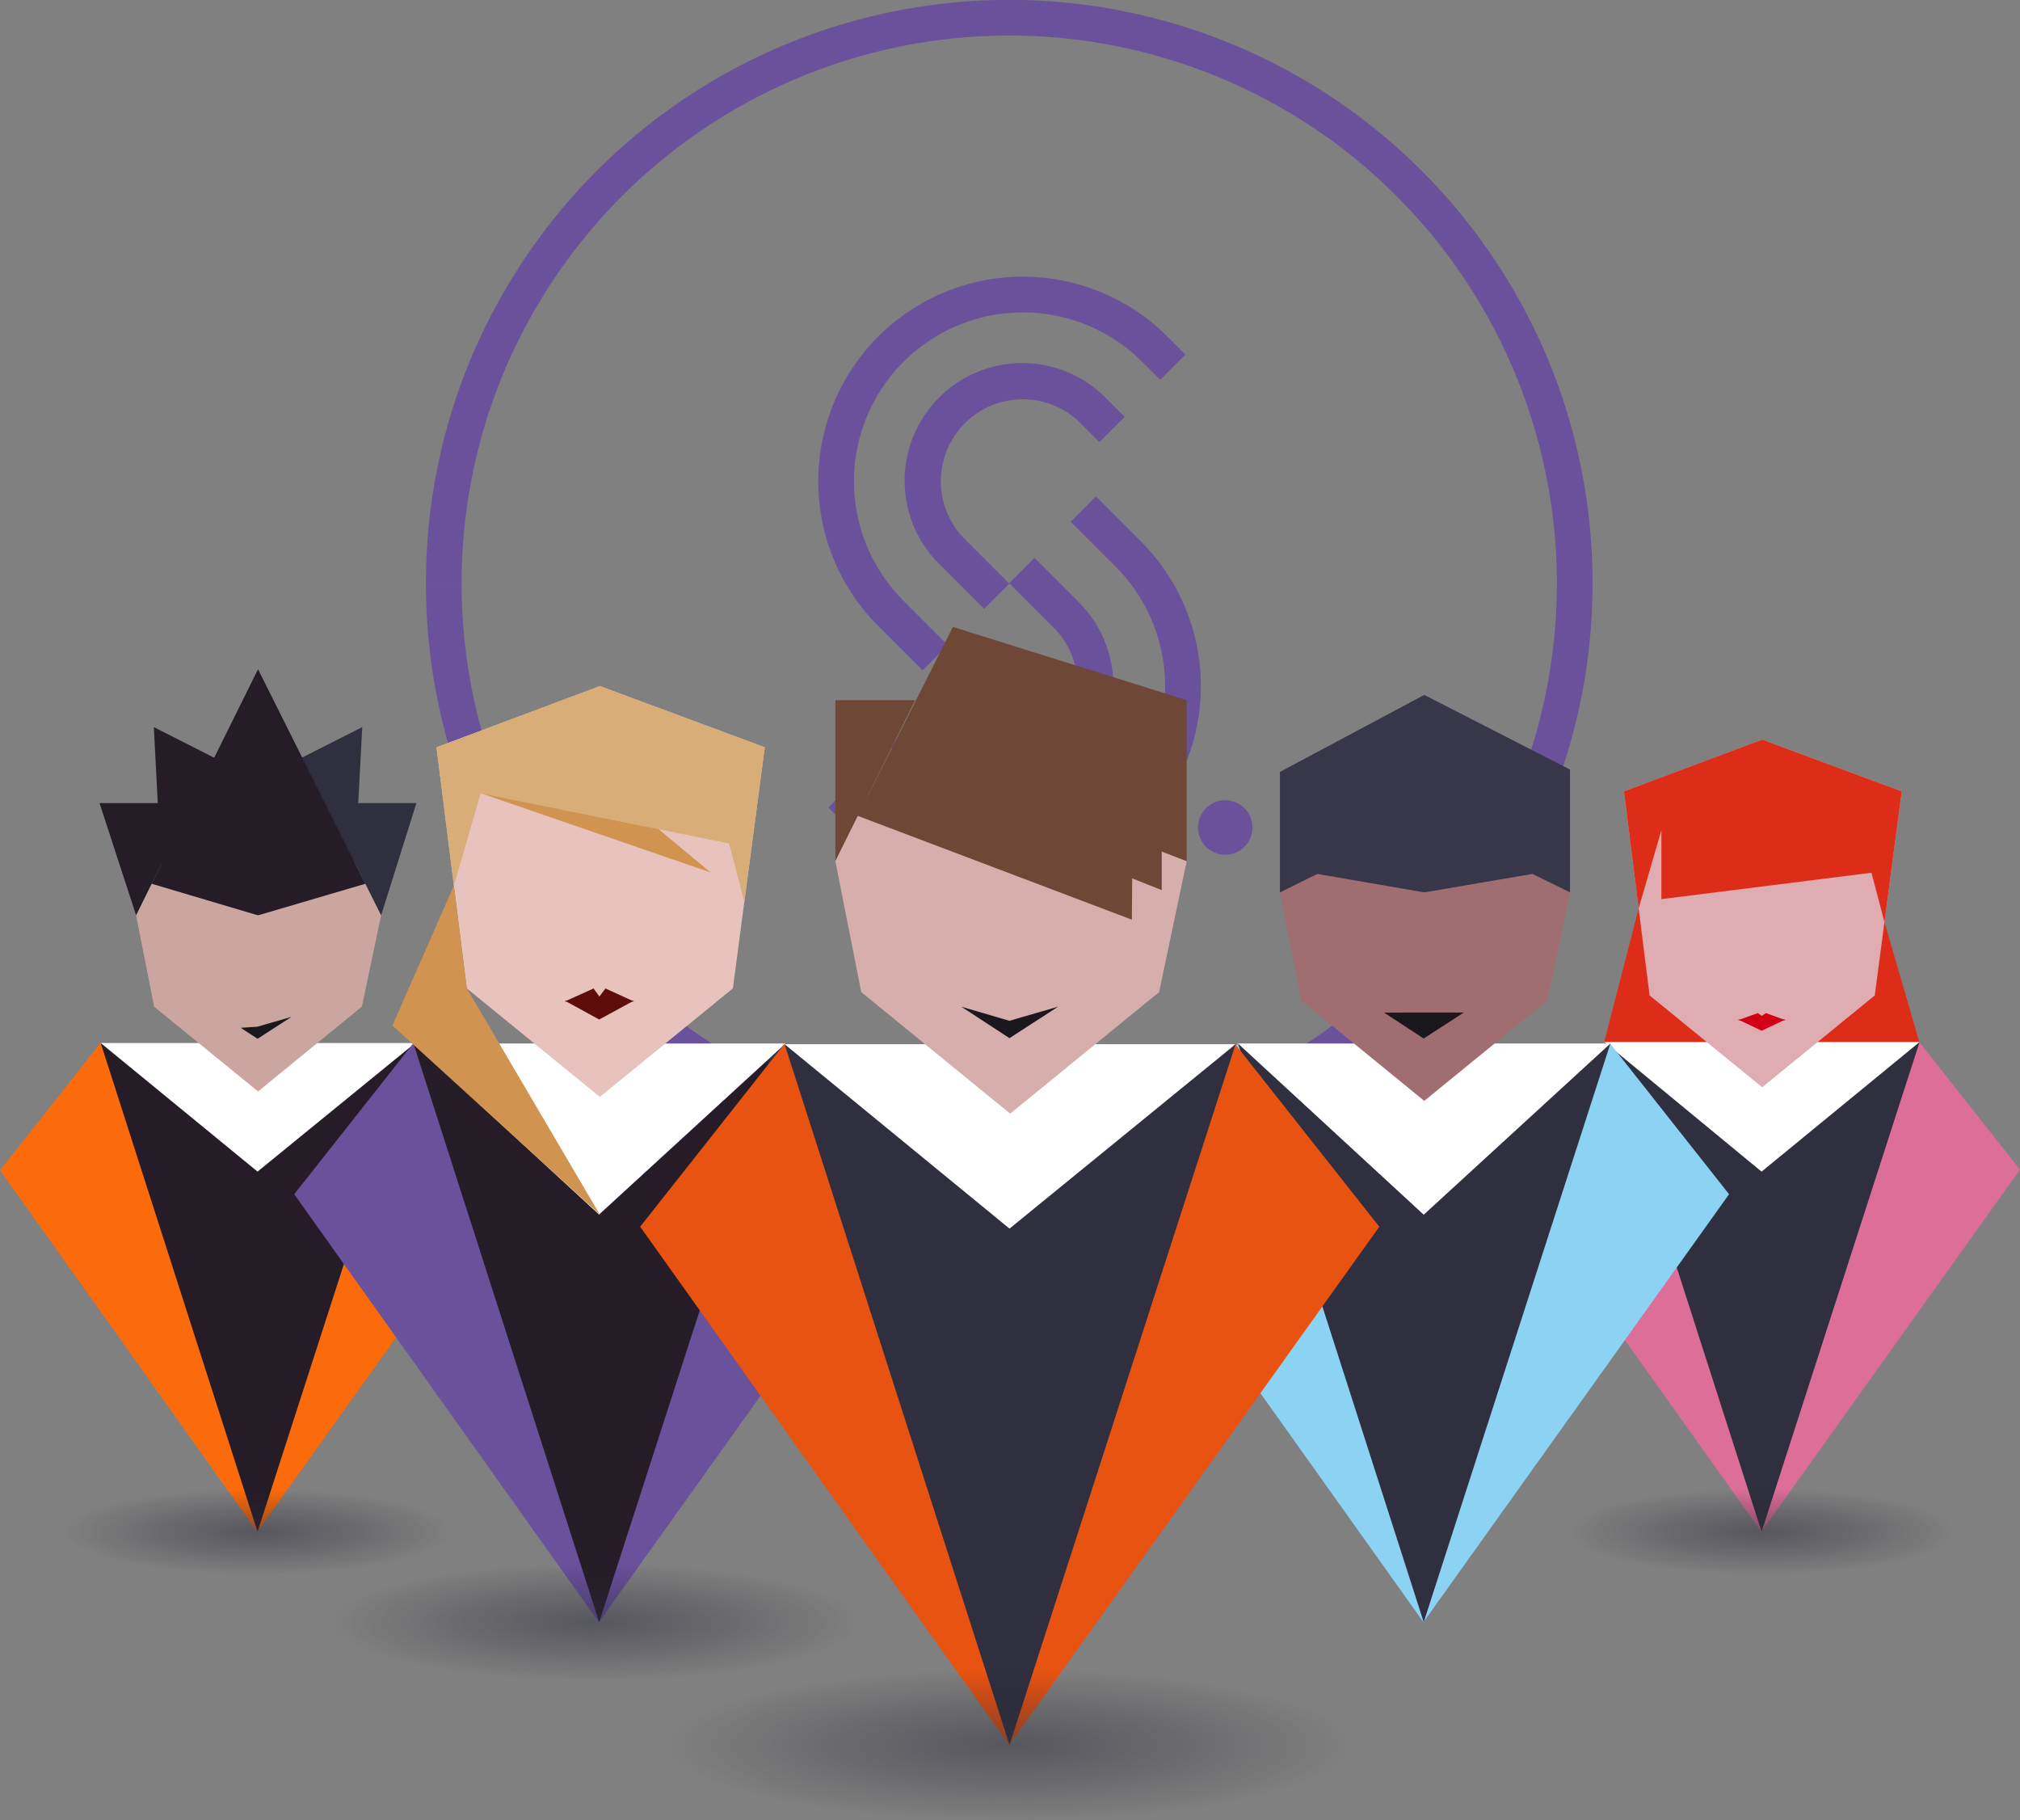<?xml version="1.0" encoding="UTF-8"?> <svg xmlns="http://www.w3.org/2000/svg" xmlns:xlink="http://www.w3.org/1999/xlink" width="420" height="378.402" viewBox="0 0 420 378.402"><rect x="0" y="0" width="420" height="378.402" fill="#808080" stroke="none"/><defs><style> .cls-1{fill:#69519c}.cls-2{fill:url(#linear-gradient)}.cls-3{fill:#fff}.cls-4{fill:url(#linear-gradient-2)}.cls-5{fill:url(#linear-gradient-3)}.cls-6{fill:#dfacb2}.cls-7{fill:url(#linear-gradient-4)}.cls-8{fill:#d30019}.cls-9{fill:#d2000e}.cls-10{fill:url(#linear-gradient-5)}.cls-11{fill:url(#linear-gradient-6)}.cls-12{fill:url(#linear-gradient-7)}.cls-13{fill:url(#linear-gradient-8)}.cls-14{fill:url(#linear-gradient-9)}.cls-15{fill:url(#linear-gradient-10)}.cls-16{fill:url(#linear-gradient-11)}.cls-17{fill:#cba59f}.cls-18{fill:#1b181d}.cls-19{fill:url(#linear-gradient-12)}.cls-20{fill:url(#linear-gradient-13)}.cls-21{fill:url(#linear-gradient-14)}.cls-22{fill:#a06e70}.cls-23{fill:url(#linear-gradient-15)}.cls-24{fill:url(#linear-gradient-16)}.cls-25{fill:#e8c3be}.cls-26{fill:url(#linear-gradient-17)}.cls-27{fill:url(#linear-gradient-18)}.cls-28{fill:url(#linear-gradient-19)}.cls-29{fill:#5e0d0b}.cls-30{fill:url(#linear-gradient-20)}.cls-31{fill:url(#linear-gradient-21)}.cls-32{fill:url(#linear-gradient-22)}.cls-33{fill:#d6afad}.cls-34{fill:url(#linear-gradient-23)}.cls-35{fill:url(#linear-gradient-24)}.cls-36{fill:url(#linear-gradient-25)}.cls-37,.cls-38,.cls-39,.cls-40{opacity:.5;isolation:isolate}.cls-37{fill:url(#radial-gradient)}.cls-38{fill:url(#radial-gradient-2)}.cls-39{fill:url(#radial-gradient-4)}.cls-40{fill:url(#radial-gradient-5)} </style><linearGradient id="linear-gradient" x1="-2.661" x2="-2.661" y1="-149.959" y2="-149.918" gradientUnits="objectBoundingBox"><stop offset="0" stop-color="#a91211"></stop><stop offset="1" stop-color="#dd2d18"></stop></linearGradient><linearGradient id="linear-gradient-2" x1="-1.421" x2="-1.421" y1="-40.155" y2="-40.146" gradientUnits="objectBoundingBox"><stop offset="0" stop-color="#f2a3bf"></stop><stop offset="1" stop-color="#dc6e98"></stop></linearGradient><linearGradient id="linear-gradient-3" x1="-2.668" x2="-2.655" y1="-40.152" y2="-40.152" gradientUnits="objectBoundingBox"><stop offset="0" stop-color="#251c28"></stop><stop offset="1" stop-color="#2f2f3f"></stop></linearGradient><linearGradient id="linear-gradient-4" x1="-3.094" x2="-3.091" y1="-107.796" y2="-107.79" xlink:href="#linear-gradient"></linearGradient><linearGradient id="linear-gradient-5" x1="6.917" x2="6.965" y1="-178.665" y2="-178.665" xlink:href="#linear-gradient-3"></linearGradient><linearGradient id="linear-gradient-6" x1="5.112" x2="5.15" y1="-144.473" y2="-144.473" xlink:href="#linear-gradient-3"></linearGradient><linearGradient id="linear-gradient-7" x1="4.346" x2="4.317" y1="-146.319" y2="-146.318" xlink:href="#linear-gradient-3"></linearGradient><linearGradient id="linear-gradient-8" x1="4.55" x2="4.496" y1="-178.665" y2="-178.658" xlink:href="#linear-gradient-3"></linearGradient><linearGradient id="linear-gradient-9" x1="2.548" x2="2.566" y1="-79.13" y2="-79.13" xlink:href="#linear-gradient-3"></linearGradient><linearGradient id="linear-gradient-10" x1="1.494" x2="1.494" y1="-40.239" y2="-40.23" gradientUnits="objectBoundingBox"><stop offset="0" stop-color="#e84127"></stop><stop offset="1" stop-color="#fb6b0b"></stop></linearGradient><linearGradient id="linear-gradient-11" x1="2.108" x2="2.12" y1="-40.233" y2="-40.233" xlink:href="#linear-gradient-3"></linearGradient><linearGradient id="linear-gradient-12" x1="-.57" x2="-.57" y1="-33.934" y2="-33.927" gradientUnits="objectBoundingBox"><stop offset="0" stop-color="#6ca9d4"></stop><stop offset="1" stop-color="#8cd2f3"></stop></linearGradient><linearGradient id="linear-gradient-13" x1="-1.269" x2="-1.259" y1="-33.93" y2="-33.93" xlink:href="#linear-gradient-3"></linearGradient><linearGradient id="linear-gradient-14" x1="-1.784" x2="-1.768" y1="-99.226" y2="-99.226" gradientUnits="objectBoundingBox"><stop offset="0" stop-color="#322437"></stop><stop offset="1" stop-color="#38374a"></stop></linearGradient><linearGradient id="linear-gradient-15" x1=".781" x2=".781" y1="-33.934" y2="-33.927" gradientUnits="objectBoundingBox"><stop offset="0" stop-color="#45265b"></stop><stop offset="1" stop-color="#69519c"></stop></linearGradient><linearGradient id="linear-gradient-16" x1=".945" x2=".956" y1="-33.93" y2="-33.93" xlink:href="#linear-gradient-3"></linearGradient><linearGradient id="linear-gradient-17" x1="1.005" x2="1.008" y1="-90.622" y2="-90.617" gradientUnits="objectBoundingBox"><stop offset="0" stop-color="#d09350"></stop><stop offset=".338" stop-color="#d09553"></stop><stop offset=".644" stop-color="#d29c5e"></stop><stop offset=".936" stop-color="#d6a86f"></stop><stop offset="1" stop-color="#d8ad77"></stop></linearGradient><linearGradient id="linear-gradient-18" x1="1.222" x2="1.222" y1="-257.42" y2="-257.439" xlink:href="#linear-gradient-17"></linearGradient><linearGradient id="linear-gradient-19" x1="1.761" x2="1.783" y1="-59.557" y2="-59.557" xlink:href="#linear-gradient-17"></linearGradient><linearGradient id="linear-gradient-20" x1=".178" x2=".178" y1="-27.98" y2="-27.974" gradientUnits="objectBoundingBox"><stop offset="0" stop-color="#df291b"></stop><stop offset="1" stop-color="#e85311"></stop></linearGradient><linearGradient id="linear-gradient-21" x1="-.039" x2="-.03" y1="-27.977" y2="-27.977" xlink:href="#linear-gradient-3"></linearGradient><linearGradient id="linear-gradient-22" x1="-1.264" x2="-1.297" y1="-122.407" y2="-122.404" gradientUnits="objectBoundingBox"><stop offset="0" stop-color="#814f40"></stop><stop offset=".471" stop-color="#7c4c3d"></stop><stop offset=".943" stop-color="#704737"></stop><stop offset="1" stop-color="#6f4736"></stop></linearGradient><linearGradient id="linear-gradient-23" x1="-.548" x2="-.563" y1="-83.036" y2="-83.029" gradientUnits="objectBoundingBox"><stop offset="0" stop-color="#814f40"></stop><stop offset="1" stop-color="#6f4736"></stop></linearGradient><linearGradient id="linear-gradient-24" x1="-.619" x2="-.618" y1="-73.742" y2="-73.74" xlink:href="#linear-gradient-23"></linearGradient><linearGradient id="linear-gradient-25" x1="-.331" x2="-.345" y1="-66.173" y2="-66.168" xlink:href="#linear-gradient-23"></linearGradient><radialGradient id="radial-gradient" cx=".5" cy=".5" r="2.256" gradientTransform="matrix(.222 0 0 -.221 .389 .61)"><stop offset="0" stop-color="#2f2f3f"></stop><stop offset="1" stop-color="#251c28" stop-opacity="0"></stop></radialGradient><radialGradient id="radial-gradient-2" cy=".5" r="2.256" xlink:href="#radial-gradient"></radialGradient><radialGradient id="radial-gradient-4" cy=".5" r="2.256" xlink:href="#radial-gradient"></radialGradient><radialGradient id="radial-gradient-5" cy=".5" r="2.256" xlink:href="#radial-gradient"></radialGradient></defs><g id="Groupe_4355" data-name="Groupe 4355" transform="translate(175.321 -4791.715)"><g id="Groupe_4306" data-name="Groupe 4306" transform="translate(-86.761 4791.715)"><path id="Tracé_530" d="M-74.611 4912.991h3.711a113.542 113.542 0 0 1 8.948-44.321 114.312 114.312 0 0 1 41.257-50.1 113.835 113.835 0 0 1 158.074 30.767 114.039 114.039 0 0 1 10.494 107.97 114.288 114.288 0 0 1-41.256 50.1 113.817 113.817 0 0 1-158.074-30.758A113.318 113.318 0 0 1-70.9 4913h-7.421a120.912 120.912 0 0 0 9.533 47.209 121.726 121.726 0 0 0 43.937 53.356 121.247 121.247 0 0 0 168.378-32.754 121.494 121.494 0 0 0 11.188-115.02 121.725 121.725 0 0 0-43.939-53.359A121.246 121.246 0 0 0-57.6 4845.18a120.759 120.759 0 0 0-20.717 67.812z" class="cls-1" data-name="Tracé 530" transform="translate(78.326 -4791.715)"></path><path id="Tracé_531" d="M52.147 4923.99l9.222 9.222a17.036 17.036 0 1 1-24.092 24.094l-4.656-4.656-5.245 5.248 4.656 4.656a24.459 24.459 0 1 0 34.59-34.591l-9.222-9.221z" class="cls-1" data-name="Tracé 531" transform="translate(69.134 -4802.762)"></path><path id="Tracé_532" d="M63.71 4909.993l9.222 9.221a35.11 35.11 0 1 1-49.653 49.652l-4.713-4.714-5.248 5.249 4.713 4.714a42.529 42.529 0 1 0 60.148-60.141l-9.222-9.222-5.245 5.248z" class="cls-1" data-name="Tracé 532" transform="translate(70.356 -4801.545)"></path><path id="Tracé_533" d="M52.455 4920.246l-9.222-9.222a17.036 17.036 0 1 1 24.093-24.092l3.874 3.875 5.249-5.249-3.876-3.874a24.457 24.457 0 1 0-34.589 34.584l9.222 9.222 5.248-5.246z" class="cls-1" data-name="Tracé 533" transform="translate(68.834 -4798.916)"></path><path id="Tracé_534" d="M37.955 4931.3l-9.222-9.221a35.112 35.112 0 1 1 49.651-49.661l3.737 3.737 5.248-5.245-3.737-3.737a42.53 42.53 0 1 0-60.144 60.149l9.222 9.221 5.248-5.245z" class="cls-1" data-name="Tracé 534" transform="translate(70.555 -4797.194)"></path><circle id="Ellipse_254" cx="5.662" cy="5.662" r="5.662" class="cls-1" data-name="Ellipse 254" transform="translate(160.527 166.354)"></circle></g><g id="Groupe_4354" data-name="Groupe 4354" transform="translate(-175.321 4922.033)"><g id="Groupe_4353" data-name="Groupe 4353"><g id="Groupe_4348" data-name="Groupe 4348" transform="translate(312.616 23.422)"><path id="Tracé_1855" d="M197.161 4998.548l-7.168 27.771h65.521l-7.248-24.936z" class="cls-2" data-name="Tracé 1855" transform="translate(-169.064 -4963.44)"></path><path id="Tracé_1856" d="M222.669 5130.757l-32.676-101.792h65.521z" class="cls-3" data-name="Tracé 1856" transform="translate(-169.064 -4966.086)"></path><path id="Tracé_1857" d="M253.522 5028.965l-32.846 60.549L188 5028.967l-20.93 26.51 53.605 75.283 53.778-75.283z" class="cls-4" data-name="Tracé 1857" transform="translate(-167.071 -4966.086)"></path><path id="Tracé_1858" d="M222.725 5130.757l32.841-101.792-32.845 26.935-32.676-26.934 32.676 101.792z" class="cls-5" data-name="Tracé 1858" transform="translate(-169.069 -4966.086)"></path><path id="Tracé_1859" d="M223.235 5032.373l-23.409-19.091-5.332-42.411 28.741-10.773 29.017 10.773-5.608 42.411z" class="cls-6" data-name="Tracé 1859" transform="translate(-169.456 -4960.097)"></path><path id="Tracé_1860" d="M194.494 4970.868l3.06 24.334 4.719-16.251v14.315l43.683-5.487 2.7 10.263 3.593-27.171-29.016-10.771z" class="cls-7" data-name="Tracé 1860" transform="translate(-169.456 -4960.097)"></path><path id="Tracé_1861" d="M225.38 5026.162l4.966-2.336h-9.885z" class="cls-8" data-name="Tracé 1861" transform="translate(-171.714 -4965.639)"></path><path id="Tracé_1862" d="M224.581 5022.373l-4.119 1.484h9.885l-4.072-1.484-.87.576z" class="cls-9" data-name="Tracé 1862" transform="translate(-171.714 -4965.513)"></path></g><g id="Groupe_4349" data-name="Groupe 4349" transform="translate(0 8.804)"><path id="Tracé_1863" d="M-145.048 4997.9l-7.608-23.336h19.174z" class="cls-10" data-name="Tracé 1863" transform="translate(173.35 -4946.737)"></path><path id="Tracé_1864" d="M-138.811 4985.8l-1.48-28.534 24.041 12.17z" class="cls-11" data-name="Tracé 1864" transform="translate(172.275 -4945.233)"></path><path id="Tracé_1865" d="M-96.6 4985.447l1.48-28.186-24.041 12.17z" class="cls-12" data-name="Tracé 1865" transform="translate(170.437 -4945.233)"></path><path id="Tracé_1866" d="M-89.643 4997.9l-11.673-23.336h19.009z" class="cls-13" data-name="Tracé 1866" transform="translate(168.885 -4946.737)"></path><path id="Tracé_1867" d="M-118.976 4944.086l25.592 51.162h-50.944z" class="cls-14" data-name="Tracé 1867" transform="translate(172.626 -4944.086)"></path><path id="Tracé_1868" d="M-119.827 5130.776l-32.612-101.594h65.39z" class="cls-3" data-name="Tracé 1868" transform="translate(173.331 -4951.487)"></path><path id="Tracé_1869" d="M-89.039 5029.183l-32.778 36.887-32.612-36.887-20.892 26.455 53.5 75.135 53.666-75.135z" class="cls-15" data-name="Tracé 1869" transform="translate(175.321 -4951.487)"></path><path id="Tracé_1870" d="M-119.775 5130.776L-87 5029.183l-32.778 26.732-32.612-26.732 32.612 101.593z" class="cls-16" data-name="Tracé 1870" transform="translate(173.327 -4951.487)"></path><path id="Tracé_1871" d="M-118.976 5036.1l-21.6-17.622-3.756-18.985 3.252-6.564 22.1 6.564 22.308-6.564 3.287 6.564-4 18.98z" class="cls-17" data-name="Tracé 1871" transform="translate(172.626 -4948.334)"></path><path id="Tracé_1872" d="M-117.015 5025.271l-3.485.233 3.5 2.283 7.061-4.565z" class="cls-18" data-name="Tracé 1872" transform="translate(170.554 -4950.969)"></path></g><g id="Groupe_4350" data-name="Groupe 4350" transform="translate(232.614 14.139)"><path id="Tracé_1873" d="M145.149 5149.584L106.537 5029.3h77.425z" class="cls-3" data-name="Tracé 1873" transform="translate(-81.805 -4956.832)"></path><path id="Tracé_1874" d="M181.608 5029.3l-38.814 47.6-38.612-47.6-24.732 31.327 63.345 88.96 63.547-88.96z" class="cls-19" data-name="Tracé 1874" transform="translate(-79.449 -4956.832)"></path><path id="Tracé_1875" d="M145.215 5149.584l38.814-120.284-38.814 35.584L106.6 5029.3z" class="cls-20" data-name="Tracé 1875" transform="translate(-81.81 -4956.832)"></path><path id="Tracé_1876" d="M146.162 4949.93l30.3 15.513v25.535H116.15v-25.043z" class="cls-21" data-name="Tracé 1876" transform="translate(-82.641 -4949.93)"></path><path id="Tracé_1877" d="M146.162 5037.863l-25.562-20.869-4.447-22.469 7.783-3.841 22.23 3.841 22.482-3.841 7.819 3.841-4.735 22.475z" class="cls-22" data-name="Tracé 1877" transform="translate(-82.641 -4953.474)"></path><path id="Tracé_1878" d="M139.844 5022.251l8.258 5.394 8.36-5.408z" class="cls-18" data-name="Tracé 1878" transform="translate(-84.701 -4956.218)"></path></g><g id="Groupe_4351" data-name="Groupe 4351" transform="translate(61.171 12.301)"><path id="Tracé_1879" d="M-42.623 5149.584L-81.236 5029.3h77.425z" class="cls-3" data-name="Tracé 1879" transform="translate(105.968 -4954.994)"></path><path id="Tracé_1880" d="M-6.165 5029.3l-38.813 35.584-38.614-35.584-24.732 31.327 63.346 88.96 63.547-88.96z" class="cls-23" data-name="Tracé 1880" transform="translate(108.324 -4954.994)"></path><path id="Tracé_1881" d="M-42.557 5149.584L-3.743 5029.3l-38.814 35.584-38.612-35.584z" class="cls-24" data-name="Tracé 1881" transform="translate(105.963 -4954.994)"></path><path id="Tracé_1882" d="M-41.956 5033.321l-27.665-22.561-6.3-50.117 33.965-12.727 34.289 12.727-6.628 50.117z" class="cls-25" data-name="Tracé 1882" transform="translate(105.506 -4947.917)"></path><path id="Tracé_1883" d="M-75.919 4960.644l3.616 28.76 5.576-19.207 51.62 10.433 3.2 12.125 4.246-32.108-34.289-12.727z" class="cls-26" data-name="Tracé 1883" transform="translate(105.506 -4947.917)"></path><path id="Tracé_1884" d="M-65.852 4972.315l47.8 16.465-10.816-8.992z" class="cls-27" data-name="Tracé 1884" transform="translate(104.63 -4950.039)"></path><path id="Tracé_1885" d="M-73.176 4993.352l-12.783 29.077 43.14 39.324-27.665-47.041z" class="cls-28" data-name="Tracé 1885" transform="translate(106.379 -4951.868)"></path><path id="Tracé_1886" d="M-39.555 5023.459l7.233-3.93h-14.4z" class="cls-29" data-name="Tracé 1886" transform="translate(102.967 -4954.145)"></path><path id="Tracé_1887" d="M-40.72 5016.769l-6 2.7h14.4l-5.93-2.7-1.268 1.673z" class="cls-29" data-name="Tracé 1887" transform="translate(102.967 -4953.905)"></path></g><g id="Groupe_4352" data-name="Groupe 4352" transform="translate(133.106 15.236)"><path id="Tracé_1888" d="M50.033 5175.135l-46.764-145.68h93.769z" class="cls-3" data-name="Tracé 1888" transform="translate(26.684 -4957.943)"></path><path id="Tracé_1889" d="M94.188 5029.454l-47.008 52.887L.416 5029.45l-29.953 37.944 76.718 107.738 76.962-107.738z" class="cls-30" data-name="Tracé 1889" transform="translate(29.537 -4957.943)"></path><path id="Tracé_1890" d="M50.113 5175.135l47.008-145.68-47.008 38.334-46.764-38.334z" class="cls-31" data-name="Tracé 1890" transform="translate(26.677 -4957.943)"></path><path id="Tracé_1891" d="M14.914 4984.6v-33.463h16.579z" class="cls-32" data-name="Tracé 1891" transform="translate(25.671 -4951.132)"></path><path id="Tracé_1892" d="M51.261 5039.375L20.295 5014.1l-5.381-27.217 4.664-9.414 31.682 1.552 31.988-1.552 4.709 9.414-5.73 27.217z" class="cls-33" data-name="Tracé 1892" transform="translate(25.671 -4953.422)"></path><path id="Tracé_1893" d="M53.593 5023.845l-9.984-2.922 10 6.532 10.124-6.551z" class="cls-18" data-name="Tracé 1893" transform="translate(23.176 -4957.199)"></path></g><path id="Tracé_1894" d="M89.539 4983.144l-56.466-21.709 7.863-26.99 48.6 15.235z" class="cls-34" data-name="Tracé 1894" transform="translate(157.198 -4934.444)"></path><path id="Tracé_1895" d="M84.347 4989.16l-51.277-20.332 7.863-34.384 43.414 21.256z" class="cls-35" data-name="Tracé 1895" transform="translate(157.199 -4934.444)"></path><path id="Tracé_1896" d="M39.8 4934.445l37.48 24.97-.274 35.891-56.982-21.576z" class="cls-36" data-name="Tracé 1896" transform="translate(158.333 -4934.444)"></path></g><ellipse id="Ellipse_285" cx="70.58" cy="15.657" class="cls-37" data-name="Ellipse 285" rx="70.58" ry="15.657" transform="translate(139.367 216.771)"></ellipse><ellipse id="Ellipse_286" cx="54.509" cy="12.092" class="cls-38" data-name="Ellipse 286" rx="54.509" ry="12.092" transform="translate(69.338 194.798)"></ellipse><ellipse id="Ellipse_287" cx="54.509" cy="12.092" class="cls-38" data-name="Ellipse 287" rx="54.509" ry="12.092" transform="translate(241.772 194.798)"></ellipse><ellipse id="Ellipse_288" cx="39.915" cy="8.855" class="cls-39" data-name="Ellipse 288" rx="39.915" ry="8.855" transform="translate(326.392 179.238)"></ellipse><ellipse id="Ellipse_289" cx="39.915" cy="8.855" class="cls-40" data-name="Ellipse 289" rx="39.915" ry="8.855" transform="translate(13.67 179.238)"></ellipse></g></g></svg> 